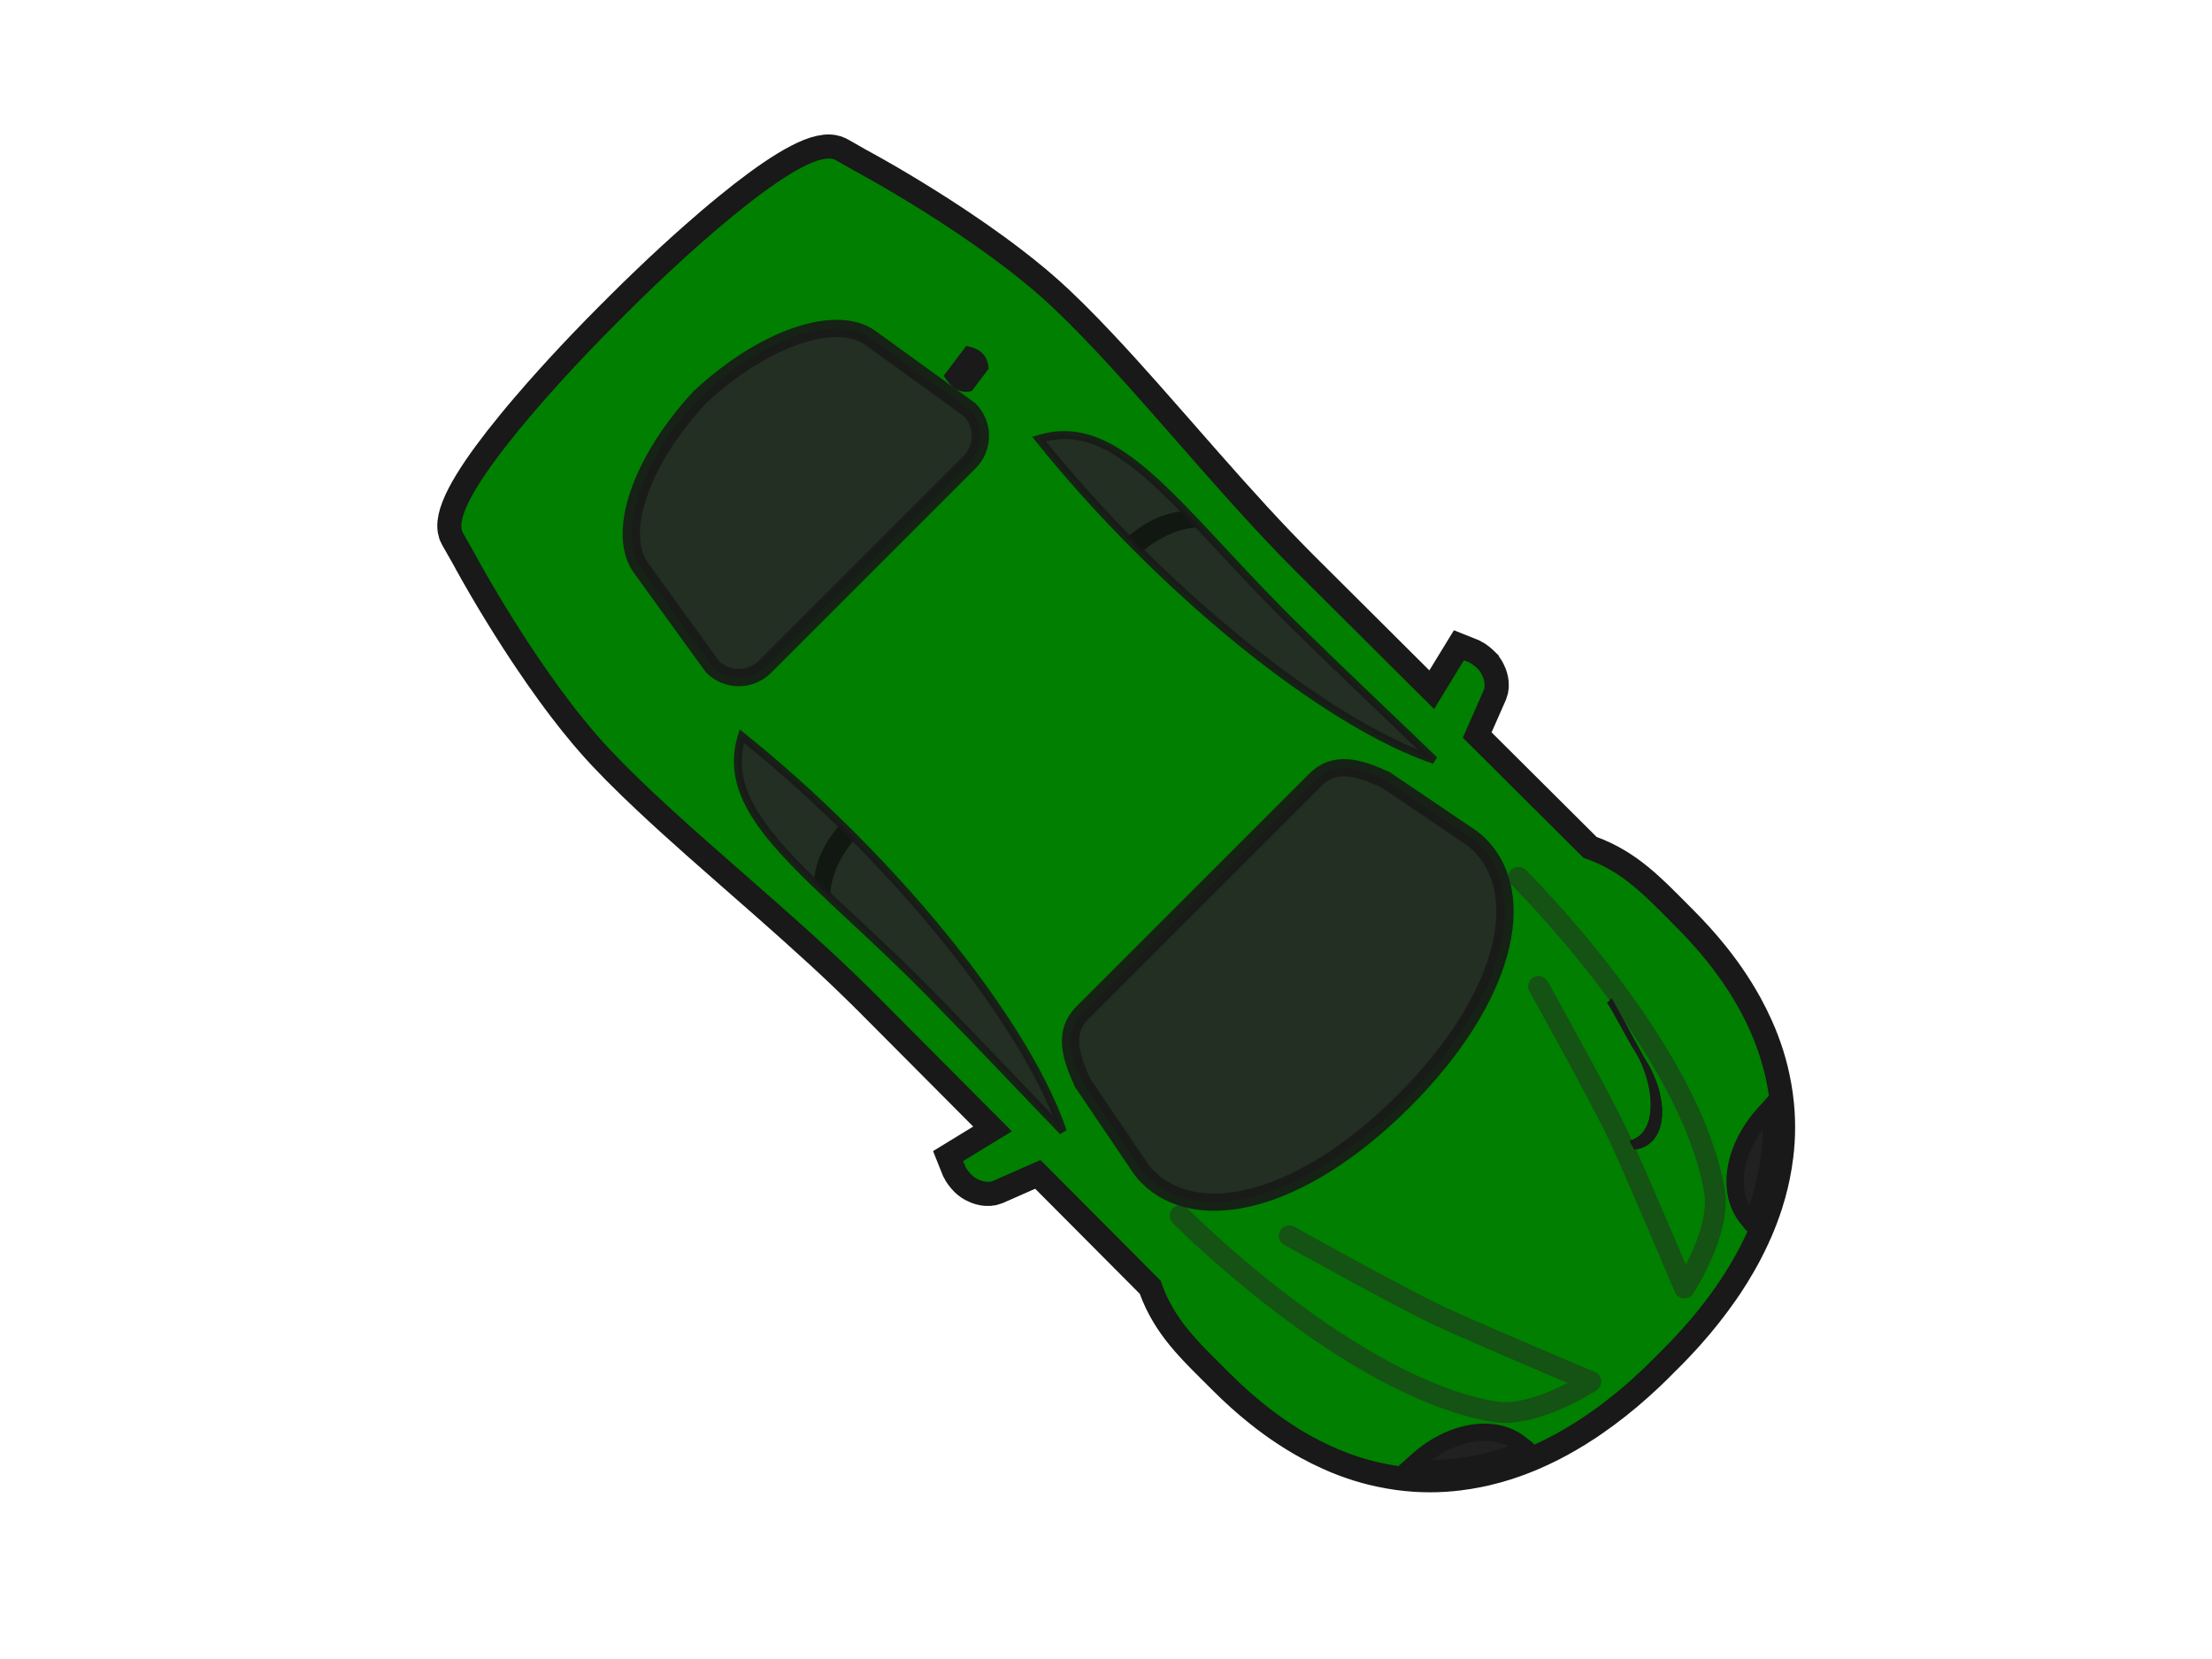 <?xml version="1.0"?><svg width="640" height="480" xmlns="http://www.w3.org/2000/svg" xmlns:xlink="http://www.w3.org/1999/xlink">
 <title>car_travel_91-112</title>
 <defs>
  <linearGradient id="linearGradient3759">
   <stop stop-color="#1a1a1a" offset="0" id="stop3761"/>
   <stop stop-color="#f30000" stop-opacity="0" offset="1" id="stop3763"/>
  </linearGradient>
  <linearGradient xlink:href="#linearGradient3759" id="linearGradient4149" y2="19.593" x2="13.695" y1="19.872" x1="14.678"/>
  <linearGradient xlink:href="#linearGradient3759" id="linearGradient4153" y2="22.12" x2="13.615" y1="22.267" x1="16.492"/>
  <linearGradient xlink:href="#linearGradient3759" id="linearGradient4155" y2="19.595" x2="12.75" y1="19.8" x1="15.47"/>
  <linearGradient xlink:href="#linearGradient3759" id="linearGradient4185" y2="17.003" x2="13.695" y1="16.724" x1="14.678"/>
  <linearGradient xlink:href="#linearGradient3759" id="linearGradient4187" y2="17.11" x2="15.212" y1="17.112" x1="15.711"/>
  <linearGradient xlink:href="#linearGradient3759" id="linearGradient4189" y2="17.001" x2="12.75" y1="16.796" x1="15.47"/>
  <linearGradient xlink:href="#linearGradient3759" id="linearGradient4191" y2="12.678" x2="7.276" y1="12.487" x1="7.533"/>
  <linearGradient xlink:href="#linearGradient3759" id="linearGradient4193" y2="13.611" x2="6.363" y1="12.224" x1="7.217"/>
  <linearGradient xlink:href="#linearGradient3759" id="linearGradient4195" y2="18.924" x2="13.57" y1="18.97" x1="17.077"/>
  <linearGradient xlink:href="#linearGradient3759" id="linearGradient4197" y2="18.726" x2="13.615" y1="18.58" x1="16.492"/>
  <linearGradient xlink:href="#linearGradient3759" id="linearGradient4199" y2="25.953" x2="5.287" y1="25.448" x1="6.884"/>
  <linearGradient xlink:href="#linearGradient3759" id="linearGradient4201" y2="27.725" x2="6.109" y1="27.507" x1="7.707"/>
  <linearGradient xlink:href="#linearGradient3759" id="linearGradient4203" y2="19.487" x2="15.212" y1="19.484" x1="15.711"/>
  <linearGradient xlink:href="#linearGradient3759" id="linearGradient4205" y2="14.758" x2="7.276" y1="14.949" x1="7.533"/>
  <linearGradient xlink:href="#linearGradient3759" id="linearGradient4207" y2="13.825" x2="6.363" y1="15.211" x1="7.217"/>
  <linearGradient xlink:href="#linearGradient3759" id="linearGradient4209" y2="21.923" x2="13.57" y1="21.877" x1="17.077"/>
  <linearGradient xlink:href="#linearGradient3759" id="linearGradient4211" y2="31.194" x2="5.287" y1="31.699" x1="6.884"/>
  <linearGradient xlink:href="#linearGradient3759" id="linearGradient4213" y2="34.165" x2="6.109" y1="34.382" x1="7.707"/>
 </defs>
 <g>
  <title>Layer 1</title>
  <g transform="rotate(45 329.769,242.153) " display="inline" id="layer1">
   <g id="g3890">
    <path fill="#000000" fill-opacity="0.996" stroke="#191919" stroke-width="14" stroke-miterlimit="4" id="path3855" d="m364.41,138.606c-0.676,0.004 -2.116,0.137 -2.899,0.42l-1.569,0.672l3.88,16.109l-55.948,0.127c-1.092,0.002 -2.191,-0.006 -3.292,-0.014c-2.202,-0.015 -4.422,-0.047 -6.654,-0.098c-3.269,-0.075 -6.575,-0.185 -9.89,-0.322c-0.177,-0.007 -0.354,-0.021 -0.532,-0.028c-6.693,-0.283 -13.451,-0.669 -20.185,-1.093c-9.111,-0.575 -18.163,-1.214 -26.951,-1.737c-6.512,-0.388 -12.879,-0.708 -18.995,-0.896c-4.199,-0.13 -8.276,-0.205 -12.215,-0.182c-1.935,0.011 -3.841,0.042 -5.702,0.098c-1.86,0.056 -3.756,0.159 -5.673,0.294c-0.958,0.067 -1.918,0.139 -2.886,0.224c-2.9,0.254 -5.848,0.592 -8.783,0.98c-0.005,0.001 -0.009,-0.001 -0.014,0c-1.96,0.259 -3.908,0.549 -5.855,0.854c-1.948,0.306 -3.888,0.627 -5.8,0.967c-1.906,0.339 -3.797,0.702 -5.645,1.065c-0.005,0.001 -0.01,-0.001 -0.014,0c-0.926,0.182 -1.824,0.361 -2.731,0.546c-2.717,0.556 -5.349,1.128 -7.844,1.695c-0.005,0.001 -0.009,-0.001 -0.014,0c-1.666,0.379 -3.267,0.751 -4.805,1.121c-3.077,0.739 -5.879,1.45 -8.307,2.087c-3.641,0.956 -6.447,1.761 -8.111,2.242c-1.109,0.321 -1.709,0.504 -1.709,0.504l-6.135,1.68c-0.405,0.112 -0.797,0.311 -1.177,0.589c-0.129,0.095 -0.252,0.195 -0.378,0.309c-0.493,0.439 -0.964,1.017 -1.415,1.723c-0.002,0.003 0.002,0.011 0,0.014c-0.224,0.352 -0.458,0.735 -0.672,1.149c-0.002,0.004 0.002,0.01 0,0.014c-0.214,0.414 -0.426,0.859 -0.63,1.331c-0.002,0.004 0.002,0.01 0,0.014c-1.644,3.814 -2.967,9.472 -4.006,16.236c-0.001,0.004 0.001,0.009 0,0.014c-0.016,0.105 -0.026,0.217 -0.042,0.322c-0.226,1.494 -0.445,3.047 -0.644,4.637c-0.014,0.108 -0.028,0.213 -0.042,0.322c-0.225,1.812 -0.424,3.677 -0.616,5.589c-0.001,0.005 0,0.01 0,0.014c-0.096,0.954 -0.192,1.925 -0.28,2.9c-0,0.004 0,0.009 0,0.014c-0.088,0.974 -0.172,1.95 -0.252,2.942c-0,0.004 0,0.009 0,0.014c-0.16,1.989 -0.304,4.01 -0.434,6.052c-0,0.004 0,0.009 0,0.014c-0.391,6.134 -0.654,12.457 -0.798,18.631c-0,0.004 0,0.009 0,0.014c-0.096,4.119 -0.14,8.164 -0.14,12.061c0,0.434 0.012,0.88 0.014,1.317c-0.002,0.437 -0.014,0.883 -0.014,1.317c0,3.897 0.044,7.941 0.14,12.061c0,0.005 -0,0.009 0,0.014c0.144,6.174 0.407,12.497 0.798,18.63c0,0.005 -0,0.009 0,0.014c0.13,2.041 0.274,4.062 0.434,6.051c0,0.005 -0,0.01 0,0.014c0.08,0.992 0.164,1.967 0.252,2.941c0,0.005 -0,0.009 0,0.014c0.088,0.975 0.184,1.945 0.28,2.899c0,0.005 -0,0.01 0,0.014c0.192,1.912 0.392,3.777 0.616,5.589c0.014,0.109 0.028,0.213 0.042,0.322c0.2,1.589 0.418,3.143 0.644,4.636c0.016,0.106 0.026,0.218 0.042,0.322c0.001,0.005 -0.001,0.01 0,0.014c1.039,6.763 2.363,12.421 4.006,16.235c0.002,0.004 -0.002,0.01 0,0.014c0.204,0.473 0.416,0.917 0.63,1.33c0.002,0.004 -0.002,0.011 0,0.014c0.214,0.413 0.448,0.797 0.672,1.148c0.002,0.003 -0.002,0.011 0,0.014c0.451,0.705 0.922,1.285 1.415,1.723c0.126,0.112 0.249,0.213 0.378,0.308c0.38,0.278 0.772,0.477 1.177,0.589l6.135,1.681c0,0 0.6,0.183 1.709,0.504c1.664,0.48 4.469,1.285 8.111,2.241c2.428,0.637 5.23,1.348 8.307,2.087c1.538,0.37 3.139,0.742 4.805,1.121c0.005,0.001 0.01,-0.001 0.014,0c2.495,0.567 5.127,1.138 7.844,1.695c0.907,0.186 1.805,0.365 2.732,0.546c0.005,0.001 0.009,-0.001 0.014,0c1.848,0.363 3.738,0.725 5.645,1.065c1.912,0.34 3.852,0.662 5.8,0.967c1.947,0.305 3.895,0.595 5.855,0.854c0.005,0.001 0.009,0 0.014,0c2.935,0.389 5.883,0.726 8.783,0.981c0.968,0.085 1.928,0.157 2.886,0.224c1.917,0.135 3.813,0.238 5.673,0.294c1.861,0.056 3.767,0.087 5.702,0.098c3.938,0.022 8.014,-0.053 12.215,-0.183c6.116,-0.188 12.482,-0.508 18.995,-0.896c8.788,-0.523 17.84,-1.162 26.951,-1.737c6.734,-0.424 13.492,-0.81 20.185,-1.093c0.178,-0.007 0.355,-0.02 0.532,-0.028c3.314,-0.137 6.621,-0.247 9.89,-0.322c2.232,-0.051 4.452,-0.082 6.654,-0.098c1.101,-0.007 2.2,-0.016 3.292,-0.014l55.948,0.126l-3.88,16.109l1.569,0.672c0.783,0.284 2.223,0.416 2.899,0.42c0.381,0.002 0.787,-0.033 1.205,-0.112c0.139,-0.027 0.279,-0.064 0.42,-0.098c0.136,-0.034 0.284,-0.07 0.42,-0.112c0.281,-0.087 0.566,-0.189 0.84,-0.308c0.817,-0.356 1.585,-0.866 2.144,-1.485c0.004,-0.005 0.009,-0.009 0.014,-0.014c0.28,-0.312 0.498,-0.65 0.659,-1.022l5.449,-14.036l49.279,0.112c0.335,0.168 0.662,0.334 0.995,0.49c1.335,0.627 2.65,1.164 3.964,1.625c0.656,0.23 1.308,0.438 1.961,0.63c2.286,0.676 4.567,1.144 6.878,1.457c1.32,0.179 2.656,0.311 4.006,0.406c0.675,0.048 1.36,0.081 2.045,0.112c1.37,0.063 2.752,0.095 4.174,0.112c2.845,0.034 5.818,0 8.965,0c4.666,0 9.109,-0.238 13.349,-0.7c1.696,-0.185 3.358,-0.402 4.987,-0.658c3.257,-0.512 6.378,-1.174 9.371,-1.961c0.749,-0.197 1.496,-0.403 2.227,-0.616c2.196,-0.64 4.309,-1.356 6.36,-2.143c0.683,-0.263 1.363,-0.521 2.031,-0.798c1.335,-0.557 2.636,-1.146 3.908,-1.765c0.636,-0.309 1.271,-0.628 1.891,-0.953c1.24,-0.649 2.45,-1.335 3.628,-2.045c0.589,-0.354 1.164,-0.723 1.737,-1.093c2.866,-1.847 5.541,-3.867 8.026,-6.065c1.986,-1.757 3.856,-3.622 5.604,-5.589c0.002,-0.003 -0.002,-0.011 0,-0.014c0.435,-0.49 0.868,-0.982 1.289,-1.485c0.002,-0.003 -0.002,-0.011 0,-0.014c0.42,-0.502 0.841,-1.012 1.247,-1.527c0.002,-0.003 -0.002,-0.011 0,-0.014c1.221,-1.55 2.381,-3.146 3.474,-4.805c0.002,-0.003 -0.003,-0.011 0,-0.014c0.362,-0.551 0.73,-1.104 1.078,-1.667c0.002,-0.004 -0.002,-0.01 0,-0.014c1.049,-1.693 2.047,-3.43 2.969,-5.225c0.002,-0.004 -0.001,-0.011 0,-0.014c0.306,-0.596 0.604,-1.2 0.897,-1.807c0.001,-0.004 -0.002,-0.01 0,-0.014c0.292,-0.606 0.589,-1.218 0.868,-1.835c0.002,-0.004 -0.001,-0.01 0,-0.014c0.559,-1.239 1.093,-2.489 1.597,-3.768c0.001,-0.004 -0.002,-0.01 0,-0.014c0.251,-0.637 0.49,-1.285 0.728,-1.933c0.001,-0.004 -0.001,-0.01 0,-0.014c0.238,-0.648 0.476,-1.303 0.7,-1.961c0.224,-0.657 0.448,-1.322 0.659,-1.989c0.001,-0.004 -0.001,-0.01 0,-0.014c0.211,-0.667 0.419,-1.341 0.617,-2.018c0.001,-0.004 -0.001,-0.009 0,-0.014c0.197,-0.677 0.39,-1.36 0.574,-2.045c0.001,-0.005 -0.001,-0.01 0,-0.014c0.555,-2.066 1.061,-4.172 1.499,-6.317l0,-0.014c0.145,-0.712 0.274,-1.436 0.406,-2.157l0,-0.014c0.93,-5.074 1.552,-10.338 1.863,-15.787c0.001,-0.005 0,-0.009 0,-0.014c0.044,-0.775 0.08,-1.558 0.112,-2.339c0,-0.004 -0.001,-0.009 0,-0.014c0.064,-1.568 0.11,-3.141 0.126,-4.735c0,-0.004 0,-0.009 0,-0.014c0.007,-0.8 0.004,-1.604 0,-2.409c0,-0.285 -0.01,-0.57 -0.014,-0.855c0.005,-0.284 0.014,-0.569 0.014,-0.854c0.004,-0.806 0.007,-1.61 0,-2.409c0,-0.005 0,-0.009 0,-0.014c-0.016,-1.593 -0.062,-3.167 -0.126,-4.734c-0.001,-0.005 0,-0.009 0,-0.014c-0.032,-0.781 -0.068,-1.564 -0.112,-2.339c0,-0.004 0.001,-0.009 0,-0.014c-0.311,-5.45 -0.933,-10.714 -1.863,-15.788l0,-0.014c-0.132,-0.721 -0.261,-1.445 -0.406,-2.157l0,-0.014c-0.438,-2.147 -0.944,-4.252 -1.499,-6.318c-0.001,-0.004 0.001,-0.009 0,-0.014c-0.185,-0.686 -0.377,-1.368 -0.574,-2.045c-0.001,-0.005 0.001,-0.01 0,-0.014c-0.198,-0.677 -0.406,-1.35 -0.617,-2.017c-0.001,-0.004 0.001,-0.01 0,-0.014c-0.211,-0.667 -0.435,-1.331 -0.659,-1.989c-0.224,-0.657 -0.463,-1.313 -0.7,-1.961c-0.001,-0.004 0.001,-0.01 0,-0.014c-0.238,-0.648 -0.478,-1.295 -0.728,-1.933c-0.002,-0.004 0.001,-0.01 0,-0.014c-0.504,-1.28 -1.038,-2.53 -1.597,-3.768c-0.001,-0.004 0.002,-0.01 0,-0.014c-0.279,-0.617 -0.576,-1.228 -0.868,-1.834c-0.002,-0.004 0.001,-0.011 0,-0.014c-0.293,-0.606 -0.591,-1.212 -0.897,-1.807c-0.001,-0.004 0.002,-0.01 0,-0.014c-0.922,-1.795 -1.92,-3.531 -2.969,-5.226c-0.002,-0.003 0.002,-0.01 0,-0.014c-0.349,-0.562 -0.716,-1.116 -1.078,-1.667c-0.003,-0.004 0.002,-0.011 0,-0.014c-1.093,-1.658 -2.253,-3.254 -3.474,-4.805c-0.002,-0.003 0.002,-0.011 0,-0.014c-0.406,-0.515 -0.826,-1.025 -1.247,-1.527c-0.002,-0.003 0.002,-0.011 0,-0.014c-0.421,-0.503 -0.854,-0.995 -1.289,-1.485c-0.002,-0.003 0.002,-0.011 0,-0.014c-1.748,-1.967 -3.618,-3.832 -5.604,-5.589c-2.485,-2.199 -5.16,-4.218 -8.026,-6.065c-0.574,-0.369 -1.148,-0.738 -1.737,-1.093c-1.178,-0.709 -2.388,-1.396 -3.628,-2.045c-0.62,-0.324 -1.255,-0.643 -1.891,-0.952c-1.272,-0.619 -2.573,-1.209 -3.908,-1.765c-0.668,-0.279 -1.348,-0.536 -2.031,-0.798c-2.051,-0.788 -4.164,-1.503 -6.36,-2.144c-0.732,-0.213 -1.479,-0.42 -2.227,-0.616c-2.993,-0.788 -6.113,-1.449 -9.371,-1.961c-1.629,-0.256 -3.291,-0.474 -4.987,-0.659c-4.24,-0.463 -8.683,-0.701 -13.349,-0.701c-3.147,0 -6.12,-0.033 -8.965,0c-1.422,0.016 -2.804,0.049 -4.174,0.112c-0.685,0.031 -1.37,0.064 -2.046,0.112c-1.35,0.095 -2.685,0.228 -4.006,0.407c-2.311,0.313 -4.592,0.78 -6.878,1.456c-0.653,0.193 -1.305,0.401 -1.96,0.63c-1.315,0.461 -2.629,0.998 -3.965,1.625c-0.333,0.156 -0.659,0.323 -0.995,0.49l-49.279,0.112l-5.449,-14.036c-0.16,-0.372 -0.379,-0.71 -0.659,-1.023c-0.004,-0.005 -0.009,-0.009 -0.014,-0.014c-0.559,-0.619 -1.327,-1.129 -2.143,-1.485c-0.274,-0.119 -0.559,-0.222 -0.841,-0.308c-0.137,-0.042 -0.284,-0.078 -0.42,-0.112c-0.141,-0.035 -0.281,-0.072 -0.42,-0.098c-0.418,-0.079 -0.824,-0.114 -1.205,-0.112l0,-0l0,0l0,0l0,0z"/>
    <path fill="#007f00" id="path2853" d="m364.41,138.606c-0.676,0.004 -2.116,0.137 -2.9,0.42l-1.569,0.672l3.88,16.067l-55.947,0.126c-34.947,0.074 -74.645,-5.157 -104.414,-4.258c-29.77,0.898 -68.19,12.551 -68.19,12.551l-6.135,1.695c-8.629,2.374 -11.528,43.645 -11.528,74.761c0,0.499 0.012,1.01 0.014,1.513c-0.002,0.503 -0.014,1.014 -0.014,1.513c0,31.115 2.899,72.387 11.528,74.761l6.135,1.695c0,0 38.42,11.653 68.19,12.551c29.77,0.898 69.467,-4.333 104.414,-4.258l55.947,0.126l-3.88,16.067l1.569,0.672c0.783,0.283 2.223,0.416 2.9,0.42c0.38,0.002 0.787,-0.033 1.205,-0.112c0.139,-0.026 0.279,-0.063 0.42,-0.098c0.137,-0.034 0.284,-0.07 0.42,-0.112c0.282,-0.086 0.566,-0.189 0.84,-0.308c0.816,-0.355 1.584,-0.853 2.143,-1.471c0.004,-0.005 0.01,-0.009 0.014,-0.014c0.28,-0.312 0.499,-0.651 0.658,-1.023l5.449,-14.008l49.28,0.112c10.713,5.353 20.401,4.805 32.988,4.805c59.73,0 84.105,-38.813 83.823,-90.267c0,-0.35 -0.008,-0.702 -0.014,-1.051c0.005,-0.349 0.014,-0.701 0.014,-1.051c0.282,-51.455 -24.093,-90.267 -83.823,-90.267c-12.588,0 -22.275,-0.549 -32.988,4.805l-49.28,0.112l-5.449,-14.008c-0.16,-0.371 -0.378,-0.71 -0.658,-1.023c-0.004,-0.005 -0.01,-0.009 -0.014,-0.014c-0.559,-0.618 -1.327,-1.116 -2.143,-1.471c-0.274,-0.119 -0.559,-0.222 -0.84,-0.308c-0.137,-0.042 -0.284,-0.078 -0.42,-0.112c-0.141,-0.035 -0.281,-0.072 -0.42,-0.098c-0.418,-0.079 -0.824,-0.114 -1.205,-0.112l0,-0l0,0z"/>
    <path opacity="0.9" fill="#262626" fill-opacity="0.996" id="path3643" d="m270.193,300.669c-14.956,0 -29.274,0.807 -42.5,2.269c11.502,21.836 43.922,13.567 92.144,14.134c22.272,0.262 40.138,0.842 54.476,1.065c-21.14,-10.46 -59.854,-17.468 -104.12,-17.468z"/>
    <path opacity="0.5" fill="#000000" fill-opacity="0.996" id="path3658" d="m270.193,300.669c-1.437,0 -2.861,0.013 -4.286,0.028c0.367,7.249 2.881,13.563 6.542,17.412c2.094,-0.034 4.256,-0.088 6.472,-0.154c-3.84,-3.672 -6.541,-9.964 -7.046,-17.286c-0.561,-0.002 -1.118,0 -1.681,0z"/>
    <path fill="#212121" fill-rule="nonzero" stroke="#191919" stroke-width="5" stroke-miterlimit="4" id="path3707" d="m534.073,288.236l-2.283,0.266c-9.658,1.126 -16.894,11.645 -17.608,24.444l-0.168,3.194l2.353,-2.171c7.122,-6.581 12.687,-14.572 16.767,-23.646l0.939,-2.087z"/>
    <path opacity="0.5" fill="none" stroke="#292929" stroke-width="6" stroke-linecap="round" stroke-linejoin="round" stroke-miterlimit="4" id="path3715" d="m441.935,293.166c0,0 35.716,-10.129 47.235,-14.336c12.031,-4.394 44.314,-17.547 44.314,-17.547c0,0 -3.918,19.037 -13.664,25.962c-34.616,24.596 -104.303,24.14 -104.303,24.14"/>
    <path fill="url(#linearGradient4149)" id="path3757" d="m480.707,283.905l-1.989,1.051c0.443,0.519 0.805,1.089 1.065,1.723c2.151,5.252 -4.812,13.105 -12.047,16.039c-0.232,0.094 -0.813,0.377 -1.527,0.742l6.107,-1.737c7.757,-3.791 12.314,-10.347 10.31,-15.241c-0.411,-1.003 -1.065,-1.867 -1.919,-2.577l-0,0z"/>
    <path fill="url(#linearGradient4203)" id="path3787" d="m484.555,281.906l-1.989,1.051c0.443,0.519 0.805,1.089 1.065,1.723c2.151,5.252 -4.812,13.105 -12.047,16.039c-0.232,0.094 -0.813,0.377 -1.527,0.742l6.107,-1.737c7.757,-3.791 12.314,-10.347 10.31,-15.241c-0.411,-1.003 -1.065,-1.867 -1.919,-2.578l0,0z"/>
    <path fill="url(#linearGradient4155)" id="path3752" d="m487.329,281.272l-1.989,1.051c0.443,0.519 0.805,1.089 1.065,1.723c2.151,5.252 -4.812,13.105 -12.047,16.039c-0.232,0.094 -0.813,0.377 -1.527,0.742l6.107,-1.737c7.757,-3.791 12.314,-10.347 10.31,-15.241c-0.411,-1.003 -1.065,-1.867 -1.919,-2.577l-0,0z"/>
    <path fill="url(#linearGradient4205)" id="path3735" d="m494.907,279.356l-2.774,0.826c0.43,0.768 0.742,1.583 0.911,2.451c1.398,7.187 -9.396,15.368 -19.289,17.258c-1.522,0.291 -12.947,3.844 -14.415,3.947l0,1.849l18.575,-5.445c11.783,-2.464 20.149,-10.062 18.771,-17.146c-0.267,-1.372 -0.877,-2.627 -1.779,-3.74l-0,0z"/>
    <path fill="url(#linearGradient4207)" id="path3783" d="m494.907,279.356l-2.774,0.826c0.43,0.768 0.742,1.583 0.911,2.451c1.398,7.187 -9.396,15.368 -19.289,17.258c-1.522,0.291 -12.947,3.844 -14.415,3.947l0,1.849l18.575,-5.445c11.783,-2.464 20.149,-10.062 18.771,-17.146c-0.267,-1.372 -0.877,-2.627 -1.779,-3.74l-0,0z"/>
    <path fill="url(#linearGradient4209)" id="path3799" d="m474.949,285.976l-1.777,0.939c0.396,0.463 0.719,0.973 0.951,1.539c1.921,4.692 -4.299,11.707 -10.762,14.328c-0.207,0.084 -0.726,0.337 -1.364,0.663l5.456,-1.552c6.93,-3.387 11,-9.243 9.21,-13.615c-0.367,-0.896 -0.951,-1.668 -1.714,-2.303l-0,0z"/>
    <path fill="url(#linearGradient4153)" id="path3803" d="m468.759,287.578l-1.777,0.939c0.396,0.463 0.719,0.973 0.951,1.539c1.921,4.692 -4.299,11.707 -10.762,14.328c-0.207,0.084 -0.726,0.337 -1.364,0.663l5.456,-1.552c6.93,-3.387 11,-9.243 9.21,-13.615c-0.367,-0.896 -0.951,-1.668 -1.714,-2.303l-0,0z"/>
    <path fill="url(#linearGradient4211)" id="rect3861" d="m195.301,296.405c3.717,-0.907 6.941,-0.663 8.874,2.594l-1.118,8.022c-3.082,2.767 -6.164,2.219 -9.245,0.07l1.489,-10.686l0,0z"/>
    <path fill="url(#linearGradient4213)" id="path3864" d="m204.39,297.868c3.653,-0.542 6.799,-0.257 8.446,2.469l-1.064,7.635c-2.906,1.333 -5.82,2.335 -8.8,0.066l1.417,-10.171l-0,0z"/>
    <path opacity="0.9" fill="#191919" fill-rule="nonzero" stroke-width="5" id="path4025" d="m270.193,299.555c-14.996,0 -29.357,0.802 -42.626,2.269l-1.639,0.182l0.77,1.457c2.99,5.677 7.424,9.464 13.027,11.851c5.603,2.387 12.359,3.412 20.213,3.782c15.708,0.74 35.84,-1.179 59.883,-0.897c22.26,0.262 40.122,0.842 54.476,1.065l0.504,-2.129c-21.449,-10.613 -60.226,-17.58 -104.61,-17.58zm0,2.241c40.867,0 76.987,6.042 98.657,15.115c-13.426,-0.261 -29.232,-0.72 -48.999,-0.953c-24.178,-0.285 -44.366,1.637 -59.799,0.911c-7.717,-0.363 -14.24,-1.392 -19.457,-3.614c-4.686,-1.996 -8.286,-5 -10.982,-9.371c12.689,-1.337 26.328,-2.087 40.581,-2.087z"/>
    <path opacity="0.9" fill="#262626" fill-opacity="0.996" stroke="#191919" stroke-width="5" stroke-miterlimit="4" id="rect2864" d="m207.508,189.567l-34.852,5.589c-12.17,1.952 -21.941,21.863 -22.861,46.997c0.92,25.134 10.69,45.045 22.861,46.997l34.852,5.589c5.96,0 10.758,-4.798 10.758,-10.758l0,-83.656c0,-5.96 -4.798,-10.758 -10.758,-10.758l0,0z"/>
    <path opacity="0.9" fill="#262626" fill-opacity="0.996" stroke="#191919" stroke-width="5" stroke-miterlimit="4" stroke-dashoffset="0" id="path3703" d="m400.914,174.228c-1.331,0 -2.642,0.149 -3.936,0.434c-0.005,-0.004 -0.009,-0.009 -0.014,-0.014l-28.618,5.519c-7.947,2.961 -14.344,6.397 -14.344,14.344l0,95.282c0,7.947 6.397,11.384 14.344,14.344l28.618,5.519c0.005,-0.005 0.009,-0.009 0.014,-0.014c1.295,0.285 2.605,0.434 3.936,0.434c20.349,0 36.845,-25.713 36.897,-67.925c-0.051,-42.212 -16.548,-67.925 -36.897,-67.925l0,-0z"/>
    <path opacity="0.9" fill="#262626" fill-opacity="0.996" id="path4157" d="m270.193,183.636c-14.956,0 -29.274,-0.807 -42.5,-2.269c11.502,-21.836 43.922,-13.567 92.144,-14.134c22.272,-0.262 40.138,-0.842 54.476,-1.065c-21.14,10.46 -59.854,17.468 -104.12,17.468z"/>
    <path opacity="0.5" fill="#000000" fill-opacity="0.996" id="path4159" d="m270.193,183.636c-1.437,0 -2.861,-0.013 -4.286,-0.028c0.367,-7.249 2.881,-13.563 6.542,-17.412c2.094,0.034 4.256,0.088 6.472,0.154c-3.84,3.672 -6.541,9.964 -7.046,17.286c-0.561,0.002 -1.118,0 -1.681,0z"/>
    <path fill="#212121" fill-rule="nonzero" stroke="#191919" stroke-width="5" stroke-miterlimit="4" id="path4161" d="m534.073,196.069l-2.283,-0.266c-9.658,-1.126 -16.894,-11.645 -17.608,-24.444l-0.168,-3.194l2.353,2.171c7.122,6.581 12.687,14.572 16.767,23.645l0.939,2.087z"/>
    <path opacity="0.5" fill="none" stroke="#292929" stroke-width="6" stroke-linecap="round" stroke-linejoin="round" stroke-miterlimit="4" id="path4163" d="m441.935,191.139c0,0 35.716,10.129 47.235,14.336c12.031,4.394 44.314,17.547 44.314,17.547c0,0 -3.918,-19.037 -13.664,-25.962c-34.616,-24.596 -104.303,-24.14 -104.303,-24.14"/>
    <path fill="url(#linearGradient4185)" id="path4165" d="m480.707,200.4l-1.989,-1.051c0.443,-0.519 0.805,-1.089 1.065,-1.723c2.151,-5.252 -4.812,-13.105 -12.047,-16.039c-0.232,-0.094 -0.813,-0.377 -1.527,-0.742l6.107,1.737c7.757,3.791 12.314,10.347 10.31,15.241c-0.411,1.003 -1.065,1.867 -1.919,2.577l-0,0z"/>
    <path fill="url(#linearGradient4187)" id="path4167" d="m484.555,202.4l-1.989,-1.051c0.443,-0.519 0.805,-1.089 1.065,-1.723c2.151,-5.252 -4.812,-13.105 -12.047,-16.039c-0.232,-0.094 -0.813,-0.377 -1.527,-0.742l6.107,1.737c7.757,3.791 12.314,10.347 10.31,15.241c-0.411,1.003 -1.065,1.867 -1.919,2.577l0,0z"/>
    <path fill="url(#linearGradient4189)" id="path4169" d="m487.329,203.034l-1.989,-1.051c0.443,-0.519 0.805,-1.089 1.065,-1.723c2.151,-5.252 -4.812,-13.105 -12.047,-16.039c-0.232,-0.094 -0.813,-0.377 -1.527,-0.742l6.107,1.737c7.757,3.791 12.314,10.347 10.31,15.241c-0.411,1.003 -1.065,1.867 -1.919,2.577l-0,0z"/>
    <path fill="url(#linearGradient4191)" id="path4171" d="m494.907,204.949l-2.774,-0.826c0.43,-0.768 0.742,-1.583 0.911,-2.451c1.398,-7.187 -9.396,-15.368 -19.289,-17.258c-1.522,-0.291 -12.947,-3.844 -14.415,-3.947l0,-1.849l18.575,5.445c11.783,2.464 20.149,10.062 18.771,17.146c-0.267,1.372 -0.877,2.627 -1.779,3.74l-0,0z"/>
    <path fill="url(#linearGradient4193)" id="path4173" d="m494.907,204.949l-2.774,-0.826c0.43,-0.768 0.742,-1.583 0.911,-2.451c1.398,-7.187 -9.396,-15.368 -19.289,-17.258c-1.522,-0.291 -12.947,-3.844 -14.415,-3.947l0,-1.849l18.575,5.445c11.783,2.464 20.149,10.062 18.771,17.146c-0.267,1.372 -0.877,2.627 -1.779,3.74l-0,0z"/>
    <path fill="url(#linearGradient4195)" id="path4175" d="m474.949,198.329l-1.777,-0.939c0.396,-0.463 0.719,-0.973 0.951,-1.539c1.921,-4.692 -4.299,-11.707 -10.762,-14.328c-0.207,-0.084 -0.726,-0.337 -1.364,-0.663l5.456,1.552c6.93,3.387 11,9.243 9.21,13.615c-0.367,0.896 -0.951,1.668 -1.714,2.303l-0,0z"/>
    <path fill="url(#linearGradient4197)" id="path4177" d="m468.759,196.728l-1.777,-0.939c0.396,-0.463 0.719,-0.973 0.951,-1.539c1.921,-4.692 -4.299,-11.707 -10.762,-14.328c-0.207,-0.084 -0.726,-0.337 -1.364,-0.663l5.456,1.552c6.93,3.387 11,9.243 9.21,13.615c-0.367,0.896 -0.951,1.668 -1.714,2.302l-0,0z"/>
    <path fill="url(#linearGradient4199)" id="path4179" d="m195.301,187.9c3.717,0.907 6.941,0.663 8.874,-2.594l-1.118,-8.022c-3.082,-2.767 -6.164,-2.219 -9.245,-0.07l1.489,10.686l0,0z"/>
    <path fill="url(#linearGradient4201)" id="path4181" d="m204.39,186.437c3.653,0.542 6.799,0.257 8.446,-2.469l-1.064,-7.635c-2.906,-1.333 -5.82,-2.335 -8.8,-0.066l1.417,10.171l-0,0z"/>
    <path opacity="0.9" fill="#191919" fill-rule="nonzero" stroke-width="5" id="path4183" d="m270.193,184.75c-14.996,0 -29.357,-0.802 -42.626,-2.269l-1.639,-0.182l0.77,-1.457c2.99,-5.677 7.424,-9.464 13.027,-11.851c5.603,-2.387 12.359,-3.412 20.213,-3.782c15.708,-0.74 35.84,1.179 59.883,0.897c22.26,-0.262 40.122,-0.842 54.476,-1.065l0.504,2.129c-21.449,10.613 -60.226,17.58 -104.61,17.58zm0,-2.241c40.867,0 76.987,-6.042 98.657,-15.115c-13.426,0.261 -29.232,0.72 -48.999,0.953c-24.178,0.284 -44.366,-1.637 -59.799,-0.911c-7.717,0.363 -14.24,1.392 -19.457,3.614c-4.686,1.996 -8.286,5 -10.982,9.371c12.689,1.337 26.328,2.087 40.581,2.087z"/>
   </g>
  </g>
 </g>
</svg>